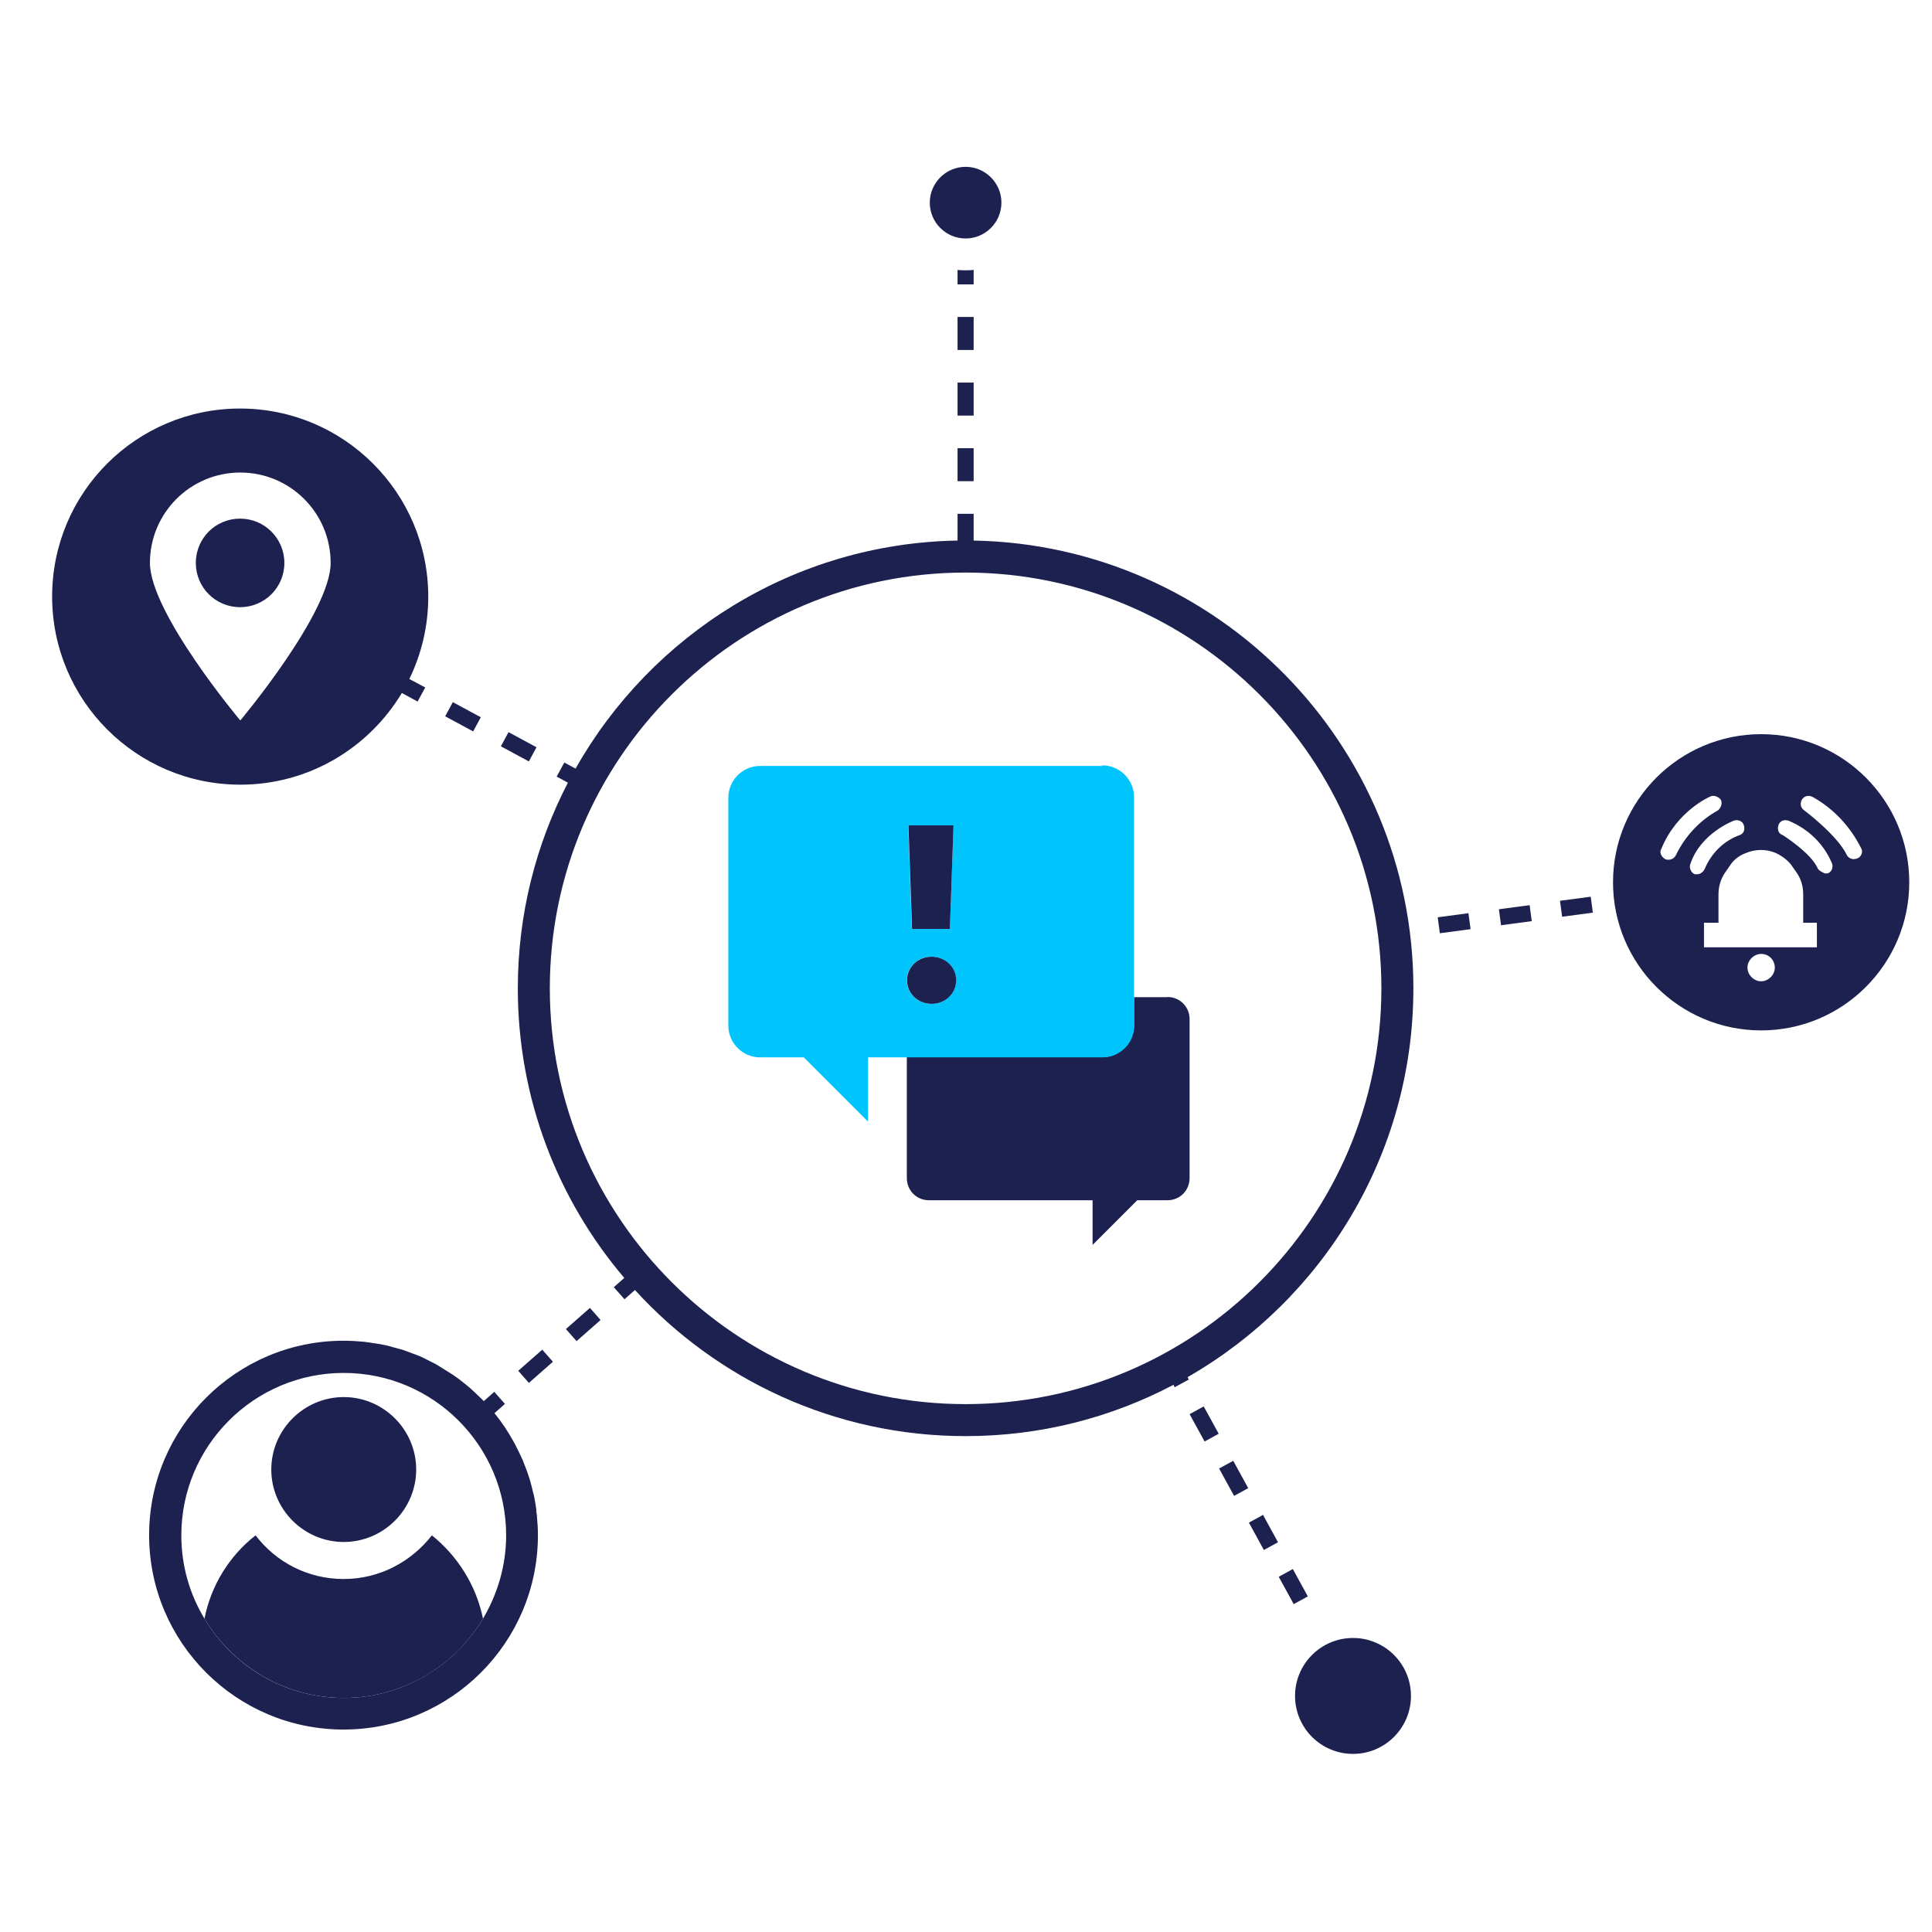 <?xml version="1.0" encoding="UTF-8"?>
<svg id="Man_Image" data-name="Man Image" xmlns="http://www.w3.org/2000/svg" viewBox="0 0 96 96">
  <defs>
    <style>
      .cls-1 {
        fill: #00c4fc;
      }

      .cls-2 {
        fill: #1c214f;
      }
    </style>
  </defs>
  <path class="cls-2" d="M17.08,76.62c1.98,0,3.6-1.62,3.6-3.6s-1.62-3.6-3.6-3.6-3.6,1.62-3.6,3.6,1.62,3.6,3.6,3.6Z"/>
  <path class="cls-2" d="M20.53,67.28c.11.04.23.08.34.13-.11-.05-.22-.08-.34-.13Z"/>
  <path class="cls-2" d="M21.42,67.68c.1.05.2.09.29.15-.1-.05-.2-.1-.29-.15Z"/>
  <path class="cls-2" d="M18.5,66.75c.18.03.37.05.55.09-.18-.04-.36-.06-.55-.09Z"/>
  <path class="cls-2" d="M22.25,68.15c.09.06.18.11.27.17-.09-.06-.18-.11-.27-.17Z"/>
  <path class="cls-2" d="M17.08,66.63c.34,0,.67.02,1,.05-.33-.03-.66-.05-1-.05Z"/>
  <path class="cls-2" d="M25.55,71.66s.05.1.08.15c-.03-.05-.05-.1-.08-.15Z"/>
  <path class="cls-2" d="M19.56,66.97c.14.04.28.07.41.11-.14-.04-.28-.07-.41-.11Z"/>
  <path class="cls-2" d="M26.66,75.09c.01.09.03.19.04.28,0-.09-.03-.19-.04-.28Z"/>
  <path class="cls-2" d="M26.25,73.28c.03.09.06.19.09.28-.03-.1-.06-.19-.09-.28Z"/>
  <path class="cls-2" d="M25.94,72.45c.03.08.07.16.1.24-.03-.08-.06-.16-.1-.24Z"/>
  <path class="cls-2" d="M26.49,74.16c.02.1.05.2.07.3-.02-.1-.04-.2-.07-.3Z"/>
  <path class="cls-2" d="M23.01,68.69c.08.07.17.13.25.2-.08-.07-.17-.13-.25-.2Z"/>
  <path class="cls-2" d="M24,80.43c-.34-1.66-1.26-3.11-2.54-4.14-1.01,1.3-2.59,2.17-4.38,2.17s-3.37-.84-4.38-2.17c-1.28,1-2.21,2.46-2.54,4.14,1.41,2.35,3.98,3.94,6.92,3.94s5.51-1.58,6.92-3.94Z"/>
  <path class="cls-2" d="M23.71,69.3c.08.08.16.15.24.23-.08-.08-.16-.15-.24-.23Z"/>
  <path class="cls-2" d="M58.01,49.55h-1.66v1.4c0,.87-.71,1.58-1.58,1.58h-9.71v6.01c0,.61.48,1.1,1.1,1.1h8.13v2.22l2.22-2.22h1.5c.61,0,1.1-.48,1.1-1.1v-7.9c0-.61-.48-1.1-1.1-1.1Z"/>
  <path class="cls-1" d="M56.35,50.95v-11.34c0-.87-.71-1.58-1.58-1.58v.03h-17c-.87,0-1.58.71-1.58,1.58v11.32c0,.87.71,1.58,1.58,1.58h2.17l3.19,3.19v-3.19h11.65c.87,0,1.58-.71,1.58-1.58ZM47.38,41.01l-.18,5.15h-1.89l-.18-5.15h2.24ZM45.06,48.71c0-.66.54-1.17,1.22-1.17s1.22.51,1.22,1.17-.54,1.17-1.22,1.17-1.22-.51-1.22-1.17Z"/>
  <path class="cls-2" d="M47.51,48.71c0-.66-.54-1.17-1.22-1.17s-1.22.51-1.22,1.17.54,1.17,1.22,1.17,1.22-.51,1.22-1.17Z"/>
  <polygon class="cls-2" points="47.2 46.16 47.38 41.01 45.14 41.01 45.32 46.16 47.2 46.16"/>
  <rect class="cls-2" x="25.38" y="36.32" width=".8" height="1.58" transform="translate(-19.13 42.15) rotate(-61.62)"/>
  <rect class="cls-2" x="22.61" y="34.83" width=".8" height="1.58" transform="translate(-19.27 38.93) rotate(-61.62)"/>
  <rect class="cls-2" x="25.82" y="67.5" width="1.59" height=".8" transform="translate(-38.22 34.49) rotate(-41.34)"/>
  <rect class="cls-2" x="28.19" y="65.41" width="1.59" height=".8" transform="translate(-36.25 35.55) rotate(-41.34)"/>
  <rect class="cls-2" x="47.58" y="22.27" width=".8" height="1.64"/>
  <rect class="cls-2" x="47.58" y="15.75" width=".8" height="1.64"/>
  <path class="cls-2" d="M48.38,13.41c-.13.02-.26.02-.4.02s-.27,0-.4-.02v.72h.8v-.72Z"/>
  <rect class="cls-2" x="47.58" y="19.01" width=".8" height="1.64"/>
  <rect class="cls-2" x="74.53" y="45.07" width="1.54" height=".8" transform="translate(-5.35 10.35) rotate(-7.59)"/>
  <rect class="cls-2" x="71.49" y="45.47" width="1.54" height=".8" transform="translate(-5.43 9.95) rotate(-7.59)"/>
  <rect class="cls-2" x="77.56" y="44.66" width="1.54" height=".8" transform="translate(-5.27 10.75) rotate(-7.6)"/>
  <rect class="cls-2" x="60.9" y="72.68" width=".8" height="1.55" transform="translate(-27.75 38.48) rotate(-28.71)"/>
  <rect class="cls-2" x="63.86" y="78.07" width=".8" height="1.55" transform="translate(-29.98 40.57) rotate(-28.72)"/>
  <rect class="cls-2" x="59.43" y="69.98" width=".8" height="1.55" transform="translate(-26.63 37.44) rotate(-28.71)"/>
  <rect class="cls-2" x="62.38" y="75.37" width=".8" height="1.55" transform="translate(-28.86 39.52) rotate(-28.71)"/>
  <path class="cls-2" d="M48.38,26.86v-1.33h-.8v1.33c-8.14.14-15.22,4.68-18.98,11.33l-.56-.3-.38.7.56.3c-1.59,3.06-2.49,6.54-2.49,10.22,0,5.48,1.99,10.51,5.29,14.39l-.52.46.53.6.52-.46c4.07,4.46,9.93,7.26,16.43,7.26,3.73,0,7.24-.92,10.33-2.55l.06.12.7-.38-.06-.12c6.7-3.84,11.22-11.06,11.22-19.32,0-12.14-9.77-22.03-21.85-22.25ZM47.98,69.77c-11.39,0-20.66-9.27-20.66-20.66s9.27-20.66,20.66-20.66,20.66,9.27,20.66,20.66-9.27,20.66-20.66,20.66Z"/>
  <path class="cls-2" d="M47.98,11.85c.98,0,1.78-.8,1.78-1.78s-.8-1.78-1.78-1.78-1.78.8-1.78,1.78.8,1.78,1.78,1.78Z"/>
  <path class="cls-2" d="M26.66,75.09c-.03-.21-.06-.42-.1-.63-.02-.1-.04-.2-.07-.3-.05-.2-.09-.39-.15-.59-.03-.1-.06-.19-.09-.28-.07-.2-.14-.4-.22-.59-.03-.08-.06-.16-.1-.24-.1-.22-.2-.43-.31-.64-.03-.05-.05-.1-.08-.15-.28-.51-.6-1-.97-1.45l.52-.46-.53-.6-.52.46s-.07-.06-.1-.1c-.08-.08-.16-.15-.24-.23-.15-.14-.29-.28-.45-.41-.08-.07-.17-.13-.25-.2-.16-.13-.33-.26-.5-.37-.09-.06-.18-.11-.27-.17-.18-.11-.35-.22-.53-.33-.1-.05-.2-.1-.29-.15-.18-.09-.36-.19-.55-.27-.11-.05-.22-.08-.34-.13-.18-.07-.37-.14-.55-.2-.14-.04-.28-.07-.41-.11-.17-.05-.34-.1-.52-.13-.18-.04-.36-.06-.55-.09-.14-.02-.28-.05-.42-.06-.33-.03-.66-.05-1-.05-5.33,0-9.66,4.33-9.66,9.66s4.33,9.66,9.66,9.66,9.66-4.33,9.66-9.66c0-.31-.02-.62-.05-.93,0-.09-.03-.19-.04-.28ZM10.16,80.43c-.73-1.21-1.15-2.62-1.15-4.14,0-4.45,3.62-8.07,8.07-8.07s8.07,3.62,8.07,8.07c0,1.51-.43,2.92-1.15,4.14-1.41,2.35-3.98,3.94-6.92,3.94s-5.51-1.58-6.92-3.94Z"/>
  <path class="cls-2" d="M87.51,36.48c-4.06,0-7.36,3.3-7.36,7.36s3.3,7.36,7.36,7.36,7.36-3.3,7.36-7.36-3.3-7.36-7.36-7.36ZM82.91,42.72c-.07,0-.11,0-.18-.04-.18-.11-.29-.32-.18-.5.77-1.89,2.41-2.59,2.41-2.59.18-.11.43,0,.54.14.11.18,0,.43-.14.54-.9.5-1.62,1.26-2.09,2.23-.07.14-.22.22-.36.22ZM84.35,43.44h-.14c-.18-.07-.29-.32-.22-.5.51-1.55,2.16-2.16,2.16-2.16.18-.07.43,0,.5.22.07.22,0,.43-.22.5-.79.29-1.4.9-1.73,1.69-.07.14-.22.25-.36.25ZM87.51,48.76c-.36,0-.68-.32-.68-.68s.32-.68.68-.68c.4,0,.68.32.68.68s-.32.68-.68.68ZM90.28,47.07h-5.61v-1.22h.72v-1.4c0-.4.11-.76.32-1.08l.25-.36c.18-.29.47-.5.76-.61.5-.22,1.08-.22,1.55,0,.29.14.58.36.76.61l.25.36c.22.32.32.68.32,1.08v1.4h.68v1.22ZM90.82,43.4h-.14s-.29-.11-.36-.25c-.32-.76-1.73-1.65-1.73-1.65-.22-.07-.29-.29-.22-.5.07-.22.29-.29.5-.22.97.4,1.76,1.15,2.16,2.12.07.18,0,.43-.22.5ZM92.3,42.65s-.11.04-.18.04c-.14,0-.29-.07-.36-.22-.47-.97-2.09-2.19-2.09-2.19-.18-.11-.25-.32-.14-.54.11-.18.32-.25.54-.14,1.04.58,1.87,1.47,2.41,2.55.11.18,0,.43-.18.5Z"/>
  <path class="cls-2" d="M67.23,81.39c-1.59,0-2.88,1.29-2.88,2.88s1.29,2.88,2.88,2.88,2.88-1.29,2.88-2.88-1.29-2.88-2.88-2.88Z"/>
  <path class="cls-2" d="M19.96,34.43l.79.43.38-.7-.79-.42c.6-1.24.94-2.62.94-4.09,0-5.16-4.19-9.35-9.35-9.35S2.59,24.48,2.59,29.64s4.19,9.35,9.35,9.35c3.41,0,6.39-1.83,8.03-4.56ZM11.94,23.48c2.48,0,4.49,2.01,4.49,4.49s-4.49,7.83-4.49,7.83c0,0-4.49-5.35-4.49-7.83s2.01-4.49,4.49-4.49Z"/>
  <path class="cls-2" d="M14.13,27.97c0-1.21-.98-2.2-2.2-2.2s-2.2.98-2.2,2.2.98,2.2,2.2,2.2,2.2-.98,2.2-2.2Z"/>
</svg>